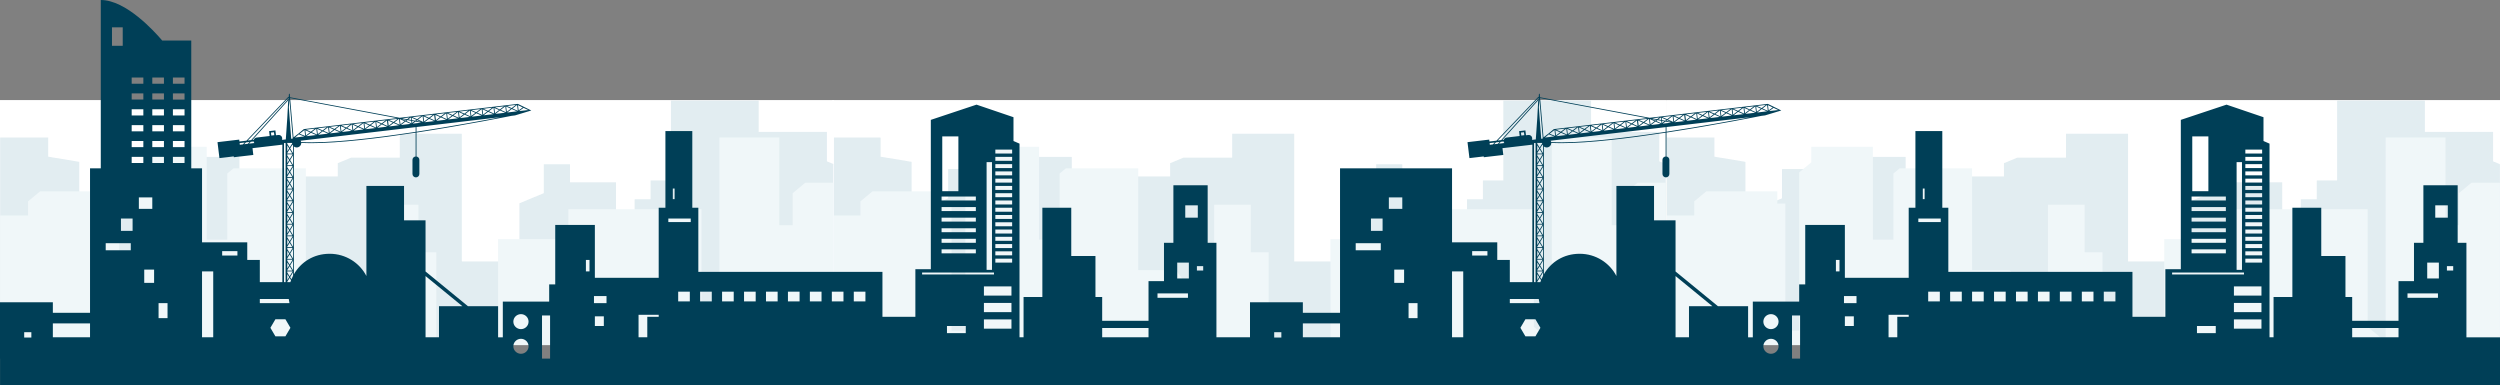 <svg width="1920" height="296" viewBox="0 0 1920 296" fill="none" xmlns="http://www.w3.org/2000/svg">
<rect x="0" y="0" width="1920" height="296" fill="#808080" stroke="none"/>
<g clip-path="url(#clip0_332_3800)">
<path d="M1279.63 265L1920 265V-74.175L1279.63 -74.175V265Z" fill="white"/>
<path d="M1279.63 265L1920 265V-74.175L1279.63 -74.175V265Z" fill="white"/>
<mask id="mask0_332_3800" style="mask-type:luminance" maskUnits="userSpaceOnUse" x="1279" y="-75" width="641" height="340">
<path d="M1920 -74.175H1279.63V265H1920V-74.175Z" fill="white"/>
</mask>
<g mask="url(#mask0_332_3800)">
<g opacity="0.71">
<path opacity="0.71" d="M1914.69 123.916V101.306H1862.29V77H1794.92V138.613H1779.27V153.027H1767.02V187.507H1752.73V140.026H1717.34V126.177H1697.27V148.363L1678.55 156.135V200.79H1634.32V102.719H1586.68V121.09H1549.25L1539.05 125.329V135.504H1492.09L1483.24 139.178V173.658H1463.51V120.524H1426.76V129.851H1368.58V152.32L1358.03 156.701V178.771H1340.48V124.305L1316.67 120.348V105.652H1252.7V167.829H1246.97V300.371H1298.38H1340.48H1459.64V300.215L1934.09 299.983V131.971L1914.69 123.916Z" fill="#C4DAE3"/>
</g>
</g>
<mask id="mask1_332_3800" style="mask-type:luminance" maskUnits="userSpaceOnUse" x="1279" y="-75" width="641" height="340">
<path d="M1920 -74.175H1279.63V265H1920V-74.175Z" fill="white"/>
</mask>
<g mask="url(#mask1_332_3800)">
<path d="M1898.07 140.341L1888.43 148.36V172.955H1878.14V105.587H1832.18V262.512L1818.35 251.017V160.658H1716.14V183.649H1662.14V255.828V287.61H1614.7V193.745H1600.98V157.227H1572.85V217.711H1559.82V229.123L1543.35 207.44H1514.54V129.268H1458.97L1454.16 133.262V157.227V184.045H1438.38V112.72H1391.05V124.703L1381.78 132.406V253.944H1371.15V156.371H1364.97V146.956H1310.43L1301.17 154.659V165.501H1249.72L1246.97 303.87H1418.49V303.584H1592.75V303.87H1662.14H1762.21H1939.21V140.341H1898.07Z" fill="#F0F7F9"/>
</g>
</g>
<g clip-path="url(#clip1_332_3800)">
<path d="M639.261 265L1279.63 265V-74.175L639.261 -74.175V265Z" fill="white"/>
<path d="M639.261 265L1279.63 265V-74.175L639.261 -74.175V265Z" fill="white"/>
<mask id="mask2_332_3800" style="mask-type:luminance" maskUnits="userSpaceOnUse" x="639" y="-75" width="641" height="340">
<path d="M1279.63 -74.175H639.261V265H1279.63V-74.175Z" fill="white"/>
</mask>
<g mask="url(#mask2_332_3800)">
<g opacity="0.71">
<path opacity="0.71" d="M1274.32 123.916V101.306H1221.92V77H1154.55V138.613H1138.9V153.027H1126.65V187.507H1112.36V140.026H1076.97V126.177H1056.9V148.363L1038.18 156.135V200.79H993.95V102.719H946.313V121.09H908.884L898.677 125.329V135.504H851.721L842.874 139.178V173.658H823.139V120.524H786.391V129.851H728.206V152.32L717.659 156.701V178.771H700.115V124.305L676.297 120.348V105.652H612.329V167.829H606.603V300.371H658.01H700.115H819.272V300.215L1293.72 299.983V131.971L1274.32 123.916Z" fill="#C4DAE3"/>
</g>
</g>
<mask id="mask3_332_3800" style="mask-type:luminance" maskUnits="userSpaceOnUse" x="639" y="-75" width="641" height="340">
<path d="M1279.63 -74.175H639.261V265H1279.63V-74.175Z" fill="white"/>
</mask>
<g mask="url(#mask3_332_3800)">
<path d="M1257.7 140.341L1248.06 148.36V172.955H1237.77V105.587H1191.81V262.512L1177.98 251.017V160.658H1075.77V183.649H1021.77V255.828V287.61H974.333V193.745H960.612V157.227H932.483V217.711H919.448V229.123L902.983 207.44H874.168V129.268H818.597L813.794 133.262V157.227V184.045H798.015V112.72H750.676V124.703L741.414 132.406V253.944H730.78V156.371H724.605V146.956H670.064L660.802 154.659V165.501H609.347L606.603 303.87H778.118V303.584H952.379V303.87H1021.77H1121.84H1298.84V140.341H1257.7Z" fill="#F0F7F9"/>
</g>
</g>
<g clip-path="url(#clip2_332_3800)">
<path d="M0 265L640.369 265V-74.175L0 -74.175V265Z" fill="white"/>
<path d="M0 265L640.369 265V-74.175L0 -74.175V265Z" fill="white"/>
<mask id="mask4_332_3800" style="mask-type:luminance" maskUnits="userSpaceOnUse" x="0" y="-75" width="641" height="340">
<path d="M640.369 -74.175H0V265H640.369V-74.175Z" fill="white"/>
</mask>
<g mask="url(#mask4_332_3800)">
<g opacity="0.71">
<path opacity="0.71" d="M635.063 123.916V101.306H582.662V77H515.291V138.613H499.639V153.027H487.39V187.507H473.098V140.026H437.712V126.177H417.636V148.363L398.922 156.135V200.79H354.688V102.719H307.052V121.09H269.623L259.416 125.329V135.504H212.46L203.612 139.178V173.658H183.878V120.524H147.129V129.851H88.945V152.32L78.397 156.701V178.771H60.854V124.305L37.036 120.348V105.652H-26.933V167.829H-32.659V300.371H18.749H60.854H180.011V300.215L654.458 299.983V131.971L635.063 123.916Z" fill="#C4DAE3"/>
</g>
</g>
<mask id="mask5_332_3800" style="mask-type:luminance" maskUnits="userSpaceOnUse" x="0" y="-75" width="641" height="340">
<path d="M640.369 -74.175H0V265H640.369V-74.175Z" fill="white"/>
</mask>
<g mask="url(#mask5_332_3800)">
<path d="M618.437 140.341L608.795 148.36V172.955H598.509V105.587H552.545V262.512L538.724 251.017V160.658H436.509V183.649H382.509V255.828V287.61H335.072V193.745H321.351V157.227H293.222V217.711H280.187V229.123L263.721 207.44H234.907V129.268H179.335L174.533 133.262V157.227V184.045H158.753V112.72H111.415V124.703L102.153 132.406V253.944H91.519V156.371H85.344V146.956H30.802L21.54 154.659V165.501H-29.914L-32.659 303.87H138.857V303.584H313.118V303.87H382.509H482.576H659.58V140.341H618.437Z" fill="#F0F7F9"/>
</g>
</g>
<g clip-path="url(#clip3_332_3800)">
<path d="M1894.21 259.045V186.447H1887.49V142.298H1861.16V186.447H1853.94V215.886H1842.06V246.353H1806.47V228.076H1801.31V196.61H1782.73V159.546H1760.54V228.072H1746.09V259.045H1742.99V110.318L1738.36 108.294V90.013L1709.98 80.365L1674.87 92.062V206.76H1663.01V243.306H1637.72V208.771H1496.32V159.555H1491.69V100.677H1471.04V159.555H1465.88V213.357H1416.86V172.74H1386.42V218.436H1381.77V231.638H1346.16V259.053H1342.54V235.17H1319.39L1286.82 208.499V169.203H1270.3V142.816H1241.4V211.973C1236.18 201.857 1225.52 194.896 1213.19 194.896C1200.86 194.896 1191.18 201.23 1185.72 210.602V112.542C1186.31 112.972 1187.06 113.248 1187.85 113.248C1189.79 113.248 1191.36 111.689 1191.36 109.795C1191.36 109.766 1191.34 109.745 1191.34 109.728C1193.85 109.874 1196.54 109.941 1199.43 109.941C1220.39 109.941 1250.92 106.225 1279.21 101.911V120.179C1277.85 120.275 1276.77 121.371 1276.77 122.75V133.615C1276.77 135.049 1277.97 136.24 1279.43 136.24C1280.89 136.24 1282.08 135.049 1282.08 133.615V122.75C1282.08 121.446 1281.12 120.392 1279.85 120.192V101.815C1318.08 95.979 1352.08 89.11 1352.72 88.981L1355.56 88.629L1367.9 84.888L1368.04 84.855L1357.67 79.775L1357.57 79.792L1293.96 87.279L1293.65 87.313L1266.9 90.46L1182.74 74.692L1182.54 72.246C1182.53 72.088 1182.39 71.975 1182.22 71.975C1182.06 71.975 1181.9 72.104 1181.89 72.263L1181.74 74.495L1181.38 74.433L1181.25 74.546L1149.27 108.035L1143.89 108.658L1143.7 107.216L1127.04 109.18L1128.53 121.425L1139.51 120.142L1139.57 120.752L1154.55 119L1153.93 113.791L1176.85 111.103V216.672H1159.54V199.649H1149.9V186.113H1115.17V129.255H1029.14V240.25H1000.59V232.131H960V259.045H934.214V186.447H927.485V142.298H901.165V186.447H893.939V215.886H882.065V246.353H846.47V228.076H841.311V196.61H822.728V159.546H800.536V228.072H786.094V259.045H782.989V110.318L778.355 108.294V90.013L749.977 80.365L714.874 92.062V206.76H703.008V243.306H677.718V208.771H536.323V159.555H531.69V100.677H511.037V159.555H505.878V213.357H456.856V172.74H426.419V218.436H421.77V231.638H386.162V259.053H382.543V235.17H359.395L326.817 208.499V169.203H310.301V142.816H281.401V211.973C276.179 201.857 265.519 194.896 253.19 194.896C240.86 194.896 231.185 201.23 225.717 210.602V112.542C226.314 112.972 227.057 113.248 227.846 113.248C229.786 113.248 231.356 111.689 231.356 109.795C231.356 109.766 231.343 109.745 231.343 109.728C233.848 109.874 236.544 109.941 239.432 109.941C260.39 109.941 290.918 106.225 319.213 101.911V120.179C317.848 120.275 316.775 121.371 316.775 122.75V133.615C316.775 135.049 317.973 136.24 319.43 136.24C320.886 136.24 322.08 135.049 322.08 133.615V122.75C322.08 121.446 321.12 120.392 319.851 120.192V101.815C358.08 95.979 392.077 89.11 392.723 88.981L395.562 88.629L407.9 84.888L408.038 84.855L397.67 79.775L397.569 79.792L333.963 87.279L333.654 87.313L306.895 90.46L222.741 74.692L222.545 72.246C222.528 72.088 222.386 71.975 222.223 71.975C222.061 71.975 221.902 72.104 221.889 72.263L221.743 74.495L221.376 74.433L221.247 74.546L189.274 108.035L183.886 108.658L183.702 107.216L167.04 109.18L168.526 121.425L179.512 120.142L179.574 120.752L194.546 119L193.928 113.791L216.851 111.103V216.672H199.542V199.649H189.896V186.113H155.165V129.255H146.893V31.128H124.57C118.472 23.945 96.701 0 77.401 0V129.255H69.141V240.25H40.591V232.131H0V275.445H0.05V296.004H1920V259.049H1894.22L1894.21 259.045ZM24.079 259.204H18.582V255.132H24.079V259.204ZM69.141 259.045H40.591V248.364H69.141V259.045ZM116.961 59.554H125.91V64.299H116.961V59.554ZM116.961 71.724H125.91V76.464H116.961V71.724ZM116.961 83.918H125.91V88.654H116.961V83.918ZM116.961 96.104H125.91V100.849H116.961V96.104ZM116.961 108.29H125.91V113.018H116.961V108.29ZM116.961 120.459H125.91V125.204H116.961V120.459ZM101.13 59.554H110.091V64.299H101.13V59.554ZM101.13 71.724H110.091V76.464H101.13V71.724ZM101.13 83.918H110.091V88.654H101.13V83.918ZM101.13 96.104H110.091V100.849H101.13V96.104ZM101.13 108.29H110.091V113.018H101.13V108.29ZM101.13 120.459H110.091V125.204H101.13V120.459ZM86.004 21.003H94.255V35.199H86.004V21.003ZM100.445 192.2H81.183V186.782H100.445V192.2ZM101.831 177.309H92.886V167.828H101.831V177.309ZM106.643 151.604H116.961V160.387H106.643V151.604ZM118.347 217.253H110.776V207.078H118.347V217.253ZM128.665 244.313H121.782V232.8H128.665V244.313ZM141.725 125.204H132.793V120.459H141.725V125.204ZM141.725 113.018H132.793V108.29H141.725V113.018ZM141.725 100.849H132.793V96.104H141.725V100.849ZM141.725 88.654H132.793V83.918H141.725V88.654ZM141.725 76.469H132.793V71.728H141.725V76.469ZM141.725 64.299H132.793V59.554H141.725V64.299ZM163.755 259.045H155.161V208.445H163.755V259.045ZM182.337 196.255H170.621V192.877H182.337V196.255ZM226.522 105.64L229.319 103.307L229.523 103.161L233.689 104.799L226.518 105.64H226.522ZM230.108 102.697L233.852 99.833L234.394 104.402L230.108 102.701V102.697ZM319.217 101.263C286.982 106.183 251.825 110.33 231.285 109.076C231.201 108.708 231.068 108.369 230.893 108.068L319.217 97.634V101.263ZM239.374 101.505L242.922 98.771L243.477 103.324L239.374 101.505ZM242.822 103.721L235.329 104.607L238.798 101.94L242.822 103.721ZM238.71 101.2L235.066 99.574L241.87 98.771L238.71 101.2ZM238.147 101.647L234.983 104.055L234.507 100.021L238.147 101.647ZM248.444 100.427L251.983 97.693L252.551 102.245L248.44 100.427H248.444ZM251.9 102.642L244.395 103.529L247.872 100.861L251.896 102.642H251.9ZM247.789 100.138L244.136 98.516L250.948 97.709L247.789 100.138ZM247.217 100.573L244.07 103.002L243.56 98.947L247.217 100.573ZM257.51 99.348L261.053 96.614L261.613 101.167L257.505 99.348H257.51ZM260.978 101.58L253.469 102.45L256.954 99.783L260.978 101.58ZM256.863 99.06L253.206 97.438L260.018 96.631L256.863 99.06ZM256.282 99.494L253.135 101.923L252.639 97.868L256.282 99.494ZM266.592 98.274L270.131 95.556L270.682 100.109L266.592 98.274ZM270.044 100.506L262.539 101.376L266.012 98.725L270.044 100.506ZM265.928 97.981L262.28 96.359L269.096 95.565L265.928 97.981ZM265.369 98.433L262.201 100.849L261.717 96.806L265.369 98.433ZM275.658 97.212L279.197 94.495L279.765 99.047L275.658 97.212ZM279.101 99.427L271.617 100.33L275.103 97.651L279.101 99.432V99.427ZM274.998 96.919L271.359 95.293L278.154 94.49L274.998 96.919ZM274.435 97.354L271.288 99.766L270.787 95.728L274.435 97.354ZM284.736 96.133L288.284 93.412L288.835 97.964L284.736 96.129V96.133ZM288.192 98.37L280.683 99.248L284.156 96.564L288.188 98.366L288.192 98.37ZM284.081 95.845L280.42 94.219L287.236 93.416L284.081 95.845ZM283.501 96.28L280.353 98.709L279.869 94.653L283.501 96.28ZM293.806 95.055L297.162 92.496L297.692 96.79L293.802 95.055H293.806ZM297.258 97.291L289.753 98.173L293.234 95.506L297.258 97.291ZM293.146 94.766L289.507 93.161L296.31 92.354L293.146 94.77V94.766ZM292.587 95.218L289.432 97.634L288.922 93.579L292.587 95.222V95.218ZM298.497 96.568L298.005 92.534L301.649 94.139L298.497 96.568ZM302.317 94.444L306.328 96.217L298.831 97.112L302.312 94.444H302.317ZM307.905 96.033L311.378 93.349L315.402 95.138L307.905 96.033ZM316.462 92.885L318.227 93.207L316.65 94.428L316.462 92.885ZM316.971 94.959L319.05 93.37L323.453 94.21L316.971 94.963V94.959ZM319.709 92.873L320.452 92.308L323.24 93.533L319.705 92.877L319.709 92.873ZM389.56 86.405L393.032 83.717L397.069 85.502L389.56 86.405ZM405.713 84.512L398.659 85.331L402.115 82.823L405.713 84.512ZM401.472 82.497L398.304 84.813L397.799 80.766L401.472 82.501V82.497ZM397.703 85.118L393.608 83.308L397.139 80.574L397.703 85.122V85.118ZM396.104 80.57L392.957 83.015L389.297 81.389L396.109 80.574L396.104 80.57ZM392.381 83.446L389.217 85.874L388.725 81.824L392.381 83.446ZM388.629 86.196L384.53 84.382L388.078 81.648L388.633 86.196H388.629ZM387.986 86.581L380.477 87.484L383.962 84.808L387.986 86.581ZM387.026 81.665L383.879 84.077L380.214 82.451L387.022 81.665H387.026ZM383.303 84.512L380.156 86.936L379.659 82.902L383.299 84.512H383.303ZM379.546 87.258L375.452 85.423L379.008 82.71L379.546 87.258ZM378.916 87.676L371.411 88.546L374.88 85.874L378.912 87.676H378.916ZM377.956 82.71L374.792 85.156L371.153 83.529L377.956 82.71ZM374.237 85.569L371.082 88.015L370.585 83.947L374.241 85.569H374.237ZM370.489 88.333L366.378 86.497L369.921 83.784L370.489 88.333ZM369.834 88.738L362.342 89.624L365.818 86.936L369.834 88.738ZM368.874 83.784L365.735 86.23L362.074 84.587L368.874 83.784ZM365.167 86.644L362.003 89.073L361.498 85.022L365.167 86.644ZM361.411 89.411L357.308 87.576L360.872 84.846L361.415 89.411H361.411ZM360.76 89.8L353.263 90.703L356.749 88.015L360.76 89.8ZM359.812 84.863L356.657 87.271L352.992 85.649L359.812 84.863ZM356.089 87.722L352.925 90.151L352.449 86.1L356.089 87.722ZM352.345 90.456L348.23 88.638L351.79 85.925L352.345 90.456ZM351.698 90.879L344.193 91.744L347.67 89.094L351.698 90.879ZM350.751 85.941L347.578 88.353L343.939 86.731L350.751 85.941ZM347.011 88.784L343.864 91.213L343.354 87.162L347.011 88.784ZM343.267 91.535L339.168 89.716L342.712 86.987L343.271 91.535H343.267ZM342.62 91.936L335.119 92.818L338.596 90.151L342.62 91.936ZM341.664 87.003L338.509 89.428L334.865 87.806L341.66 87.003H341.664ZM337.941 89.863L334.794 92.291L334.285 88.241L337.941 89.859V89.863ZM384.689 89.909C372.371 92.308 347.199 97.003 319.855 101.171V97.567L384.689 89.913V89.909ZM326.049 93.897L329.53 91.23L333.537 93.015L326.049 93.897ZM333.963 92.517L330.09 90.795L333.437 88.224L333.963 92.517ZM332.59 88.078L329.443 90.486L325.786 88.864L332.59 88.078ZM328.879 90.937L325.724 93.349L325.231 89.315L328.879 90.937ZM325.127 93.688L321.02 91.853L324.563 89.139L325.127 93.688ZM323.524 89.144L320.369 91.568L316.725 89.946L323.524 89.144ZM319.797 92.003L318.874 92.714L316.374 92.262L316.141 90.381L319.797 92.003ZM316.045 94.75L311.95 92.931L312.872 92.229L315.815 92.772L316.045 94.75ZM315.74 92.129L313.528 91.71L315.498 90.197L315.744 92.129H315.74ZM314.45 90.197L312.697 91.547L308.953 90.858L314.45 90.193V90.197ZM312.038 92.053L311.295 92.643L308.511 91.405L312.038 92.053ZM310.727 93.065L307.571 95.494L307.075 91.46L310.731 93.065H310.727ZM306.975 95.828L302.876 94.01L306.419 91.259L306.975 95.824V95.828ZM302.216 93.704L298.573 92.099L305.372 91.276L302.216 93.704ZM222.253 76.36L224.84 106.233L224.506 106.501L223.647 106.597L221.823 82.509L222.253 76.356V76.36ZM224.344 109.787C224.344 109.933 224.344 110.075 224.377 110.2L222.436 113.353L220.625 110.426V109.782H224.344V109.787ZM220.625 209.294V208.428H224.761L222.436 212.22L220.625 209.294ZM222.056 212.83L220.621 215.146V210.485L222.056 212.83ZM220.625 207.814V207.379L222.436 204.453L224.506 207.814H220.625ZM220.625 206.175V201.514L222.061 203.842L220.625 206.175ZM220.625 200.306V199.436H224.761L222.436 203.232L220.625 200.306ZM220.625 198.826V198.391L222.436 195.469L224.506 198.826H220.625ZM220.625 197.187V192.517L222.061 194.833L220.625 197.183V197.187ZM220.625 191.305V190.469H224.761L222.436 194.248L220.625 191.305ZM220.625 189.838V189.403L222.436 186.46L224.506 189.838H220.625ZM220.625 188.182V183.538L222.061 185.871L220.625 188.187V188.182ZM220.625 182.313V181.46H224.761L222.436 185.252L220.625 182.309V182.313ZM220.625 180.833V180.419L222.436 177.476L224.506 180.833H220.625ZM220.625 179.194V174.546L222.061 176.878L220.625 179.194ZM220.625 173.342V172.472H224.761L222.436 176.285L220.625 173.342ZM220.625 171.879V171.427L222.436 168.501L224.506 171.879H220.625ZM220.625 170.227V165.558L222.061 167.874L220.625 170.223V170.227ZM220.625 164.354V163.489H224.761L222.436 167.28L220.625 164.358V164.354ZM220.625 162.878V162.46L222.436 159.517L224.506 162.878H220.625ZM220.625 161.235V156.591L222.061 158.903L220.625 161.235ZM220.625 155.37V154.513H224.761L222.436 158.292L220.625 155.366V155.37ZM220.625 153.886V153.455L222.436 150.525L224.506 153.886H220.625ZM220.625 152.252V147.586L222.061 149.915L220.625 152.252ZM220.625 146.361V145.529H224.761L222.436 149.304L220.625 146.361ZM220.625 144.898V144.463L222.436 141.537L224.506 144.898H220.625ZM220.625 143.243V138.594L222.061 140.923L220.625 143.238V143.243ZM220.625 137.39V136.541H224.761L222.436 140.316L220.625 137.39ZM220.625 135.931V135.48L222.436 132.532L224.506 135.931H220.625ZM220.625 134.271V129.627L222.061 131.943L220.625 134.271ZM220.625 128.406V127.537H224.761L222.436 131.349L220.625 128.406ZM220.625 126.922V126.504L222.436 123.561L224.506 126.922H220.625ZM220.625 125.284V120.639L222.061 122.955L220.625 125.284ZM220.625 119.414V118.549H224.761L222.436 122.34L220.625 119.414ZM220.625 117.938V117.52L222.436 114.577L224.506 117.938H220.625ZM220.625 116.296V111.634L222.061 113.967L220.625 116.296ZM221.422 76.97L221.581 76.774L221.501 78.124L221.418 76.97H221.422ZM221.581 75.102L221.693 75.118L221.597 76.569L221.234 76.247L192.91 107.579L190.243 107.922L221.581 75.102ZM184.178 111.17L184.028 109.912L187.905 109.465L186.553 110.878L184.178 111.17ZM187.521 110.765L188.882 109.352L191.637 109.013L190.355 110.426L187.521 110.765ZM191.299 110.313L192.584 108.9L194.797 108.641C194.867 109.093 195.072 109.498 195.339 109.849L191.299 110.313ZM208.358 104.093L208.09 101.806L210.399 101.547L210.678 103.817L208.358 104.093ZM216.484 107.341C216.68 106.919 216.781 106.455 216.718 105.941C216.538 104.507 215.219 103.499 213.763 103.658L211.955 103.884L211.509 100.155L206.663 100.719L207.114 104.448L197.101 105.64C196.057 105.748 195.239 106.455 194.913 107.358L193.853 107.487L221.351 77.05L220.641 90.456L219.494 107.082L217.106 107.358L217.098 107.274L216.493 107.341H216.484ZM219.343 109.879V216.672H218.12V109.879H219.343ZM199.538 229.652H221.764C221.902 230.706 222.086 231.776 222.323 232.8H199.538V229.652ZM219.197 258.301H211.509L207.661 251.754L211.509 245.195H219.197L223.046 251.754L219.197 258.301ZM222.995 216.672H220.625V216.35L222.436 213.424L223.513 215.209C223.329 215.69 223.158 216.187 222.995 216.672ZM225.091 211.722C224.623 212.621 224.198 213.524 223.822 214.473L222.812 212.83L225.091 209.114V211.722ZM225.091 207.571L222.812 203.842L225.091 200.13V207.571ZM225.091 198.571L222.812 194.838L225.091 191.138V198.571ZM225.091 189.579L222.812 185.866L225.091 182.137V189.579ZM225.091 180.595L222.812 176.883L225.091 173.17V180.595ZM225.091 171.603L222.812 167.874L225.091 164.174V171.603ZM225.091 162.619L222.812 158.907L225.091 155.195V162.623V162.619ZM225.091 153.631L222.812 149.915L225.091 146.186V153.631ZM225.091 144.639L222.812 140.927L225.091 137.214V144.639ZM225.091 135.655L222.812 131.943L225.091 128.227V135.655ZM225.091 126.68L222.812 122.951L225.091 119.239V126.68ZM225.091 117.679L222.812 113.967L224.594 111.07C224.723 111.375 224.882 111.651 225.091 111.91V117.679ZM222.812 75.327L304.854 90.716L233.343 99.156L228.968 102.772L225.425 105.506L222.812 75.327ZM337.144 235.162V259.045H326.826V212.011L355.104 235.162H337.144ZM400.099 271.707C396.872 271.707 394.247 269.137 394.247 265.955C394.247 262.774 396.868 260.195 400.099 260.195C403.329 260.195 405.938 262.782 405.938 265.955C405.938 269.128 403.321 271.707 400.099 271.707ZM400.099 252.77C396.872 252.77 394.247 250.195 394.247 247.009C394.247 243.824 396.868 241.253 400.099 241.253C403.329 241.253 405.938 243.828 405.938 247.009C405.938 250.191 403.321 252.77 400.099 252.77ZM422.458 275.424H416.264V242.273H422.458V275.424ZM452.732 208.441H449.977V199.645H452.732V208.441ZM463.743 250.387H456.86V242.946H463.743V250.387ZM465.805 232.8H456.175V227.382H465.805V232.8ZM505.882 243.297H497.117V259.045H490.406V241.771H505.882V243.301V243.297ZM516.722 144.815H518.099V152.95H516.722V144.815ZM529.786 231.45H520.85V223.992H529.786V231.45ZM530.488 170.545H513.283V167.828H530.488V170.545ZM546.649 231.45H537.696V223.992H546.649V231.45ZM563.499 231.45H554.554V223.992H563.499V231.45ZM580.366 231.45H571.421V223.992H580.366V231.45ZM597.229 231.45H588.28V223.992H597.229V231.45ZM614.083 231.45H605.142V223.992H614.083V231.45ZM630.937 231.45H621.98V223.992H630.937V231.45ZM647.787 231.45H638.847V223.992H647.787V231.45ZM664.646 231.45H655.709V223.992H664.646V231.45ZM757.707 124.527H761.843V207.254H757.707V124.527ZM723.656 104.737H736.044V146.863H723.656V104.737ZM723.13 150.914H749.455V153.953H723.13V150.914ZM723.13 159.049H749.455V162.076H723.13V159.049ZM723.13 167.171H749.455V170.206H723.13V167.171ZM723.13 175.286H749.455V178.325H723.13V175.286ZM723.13 183.408H749.455V186.447H723.13V183.408ZM723.13 191.51H749.455V194.566H723.13V191.51ZM708.175 209.294H763.392V210.807H708.175V209.294ZM741.713 255.826H727.271V250.387H741.713V255.826ZM776.799 252.432H755.649V245.321H776.799V252.432ZM776.799 239.731H755.649V232.641H776.799V239.731ZM776.799 227.044H755.649V219.954H776.799V227.044ZM777.325 201.689H764.423V198.633H777.325V201.689ZM777.325 196.079H764.423V193.04H777.325V196.079ZM777.325 190.511H764.423V187.459H777.325V190.511ZM777.325 184.917H764.423V181.878H777.325V184.917ZM777.325 179.357H764.423V176.302H777.325V179.357ZM777.325 173.76H764.423V170.725H777.325V173.76ZM777.325 168.166H764.423V165.127H777.325V168.166ZM777.325 162.602H764.423V159.546H777.325V162.602ZM777.325 157.009H764.423V153.953H777.325V157.009ZM777.325 151.441H764.423V148.393H777.325V151.441ZM777.325 145.847H764.423V142.808H777.325V145.847ZM777.325 140.254H764.423V137.214H777.325V140.254ZM777.325 134.677H764.423V131.638H777.325V134.677ZM777.325 129.092H764.423V126.036H777.325V129.092ZM777.325 123.515H764.423V120.476H777.325V123.515ZM777.325 117.938H764.423V114.883H777.325V117.938ZM882.069 259.045H846.474V251.921H882.069V259.045ZM910.28 157.682H919.914V167.171H910.28V157.682ZM912.351 228.733H888.96V225.355H912.351V228.733ZM913.048 213.859H904.103V201.673H913.048V213.859ZM924.054 207.768H919.225V204.39H924.054V207.768ZM984.079 259.204H978.582V255.132H984.079V259.204ZM1029.14 259.045H1000.59V248.364H1029.14V259.045ZM1060.45 192.2H1041.18V186.782H1060.45V192.2ZM1061.83 177.309H1052.89V167.828H1061.83V177.309ZM1066.64 151.604H1076.96V160.387H1066.64V151.604ZM1078.35 217.253H1070.78V207.078H1078.35V217.253ZM1088.67 244.313H1081.78V232.8H1088.67V244.313ZM1123.76 259.045H1115.16V208.445H1123.76V259.045ZM1142.34 196.255H1130.62V192.877H1142.34V196.255ZM1186.52 105.64L1189.32 103.307L1189.52 103.161L1193.69 104.799L1186.52 105.64H1186.52ZM1190.11 102.697L1193.85 99.833L1194.39 104.402L1190.11 102.701V102.697ZM1279.22 101.263C1246.98 106.183 1211.82 110.33 1191.28 109.076C1191.2 108.708 1191.07 108.369 1190.89 108.068L1279.22 97.634V101.263ZM1199.37 101.505L1202.92 98.771L1203.48 103.324L1199.37 101.505ZM1202.82 103.721L1195.33 104.607L1198.8 101.94L1202.82 103.721ZM1198.71 101.2L1195.07 99.574L1201.87 98.771L1198.71 101.2ZM1198.15 101.647L1194.98 104.055L1194.51 100.021L1198.15 101.647ZM1208.44 100.427L1211.98 97.693L1212.55 102.245L1208.44 100.427H1208.44ZM1211.9 102.642L1204.4 103.529L1207.87 100.861L1211.9 102.642H1211.9ZM1207.79 100.138L1204.14 98.516L1210.94 97.709L1207.78 100.138H1207.79ZM1207.22 100.573L1204.07 103.002L1203.56 98.947L1207.22 100.573ZM1217.51 99.348L1221.05 96.614L1221.61 101.167L1217.51 99.348H1217.51ZM1220.98 101.58L1213.47 102.45L1216.95 99.783L1220.98 101.58ZM1216.86 99.06L1213.21 97.438L1220.02 96.631L1216.86 99.06ZM1216.28 99.494L1213.14 101.923L1212.64 97.868L1216.28 99.494ZM1226.59 98.274L1230.13 95.556L1230.68 100.109L1226.59 98.274ZM1230.04 100.506L1222.54 101.376L1226.01 98.725L1230.04 100.506ZM1225.93 97.981L1222.28 96.359L1229.1 95.565L1225.93 97.981ZM1225.37 98.433L1222.2 100.849L1221.72 96.806L1225.37 98.433ZM1235.66 97.212L1239.2 94.495L1239.76 99.047L1235.66 97.212ZM1239.1 99.427L1231.62 100.33L1235.1 97.651L1239.1 99.432V99.427ZM1235 96.919L1231.36 95.293L1238.15 94.49L1235 96.919ZM1234.43 97.354L1231.29 99.766L1230.79 95.728L1234.43 97.354ZM1244.74 96.133L1248.28 93.412L1248.83 97.964L1244.74 96.129V96.133ZM1248.19 98.37L1240.68 99.248L1244.16 96.564L1248.19 98.366L1248.19 98.37ZM1244.08 95.845L1240.42 94.219L1247.24 93.416L1244.08 95.845ZM1243.5 96.28L1240.35 98.709L1239.87 94.653L1243.5 96.28ZM1253.81 95.055L1257.16 92.496L1257.69 96.79L1253.8 95.055H1253.81ZM1257.26 97.291L1249.75 98.173L1253.23 95.506L1257.26 97.291ZM1253.15 94.766L1249.51 93.161L1256.31 92.354L1253.15 94.77V94.766ZM1252.59 95.218L1249.43 97.634L1248.92 93.579L1252.59 95.222V95.218ZM1258.5 96.568L1258 92.534L1261.65 94.139L1258.5 96.568ZM1262.32 94.444L1266.33 96.217L1258.83 97.112L1262.31 94.444H1262.32ZM1267.91 96.033L1271.38 93.349L1275.4 95.138L1267.91 96.033ZM1276.46 92.885L1278.23 93.207L1276.65 94.428L1276.46 92.885ZM1276.97 94.959L1279.05 93.37L1283.45 94.21L1276.97 94.963V94.959ZM1279.71 92.873L1280.45 92.308L1283.24 93.533L1279.71 92.877V92.873ZM1349.56 86.405L1353.03 83.717L1357.07 85.502L1349.56 86.405ZM1365.71 84.512L1358.66 85.331L1362.11 82.823L1365.71 84.512ZM1361.47 82.497L1358.3 84.813L1357.8 80.766L1361.47 82.501V82.497ZM1357.7 85.118L1353.61 83.308L1357.14 80.574L1357.7 85.122V85.118ZM1356.1 80.57L1352.96 83.015L1349.3 81.389L1356.11 80.574L1356.1 80.57ZM1352.38 83.446L1349.22 85.874L1348.73 81.824L1352.39 83.446H1352.38ZM1348.63 86.196L1344.53 84.382L1348.08 81.648L1348.63 86.196H1348.63ZM1347.99 86.581L1340.48 87.484L1343.96 84.808L1347.99 86.581ZM1347.03 81.665L1343.88 84.077L1340.21 82.451L1347.02 81.665H1347.03ZM1343.3 84.512L1340.16 86.936L1339.66 82.902L1343.3 84.512H1343.3ZM1339.55 87.258L1335.45 85.423L1339.01 82.71L1339.55 87.258ZM1338.92 87.676L1331.41 88.546L1334.88 85.874L1338.91 87.676H1338.92ZM1337.96 82.71L1334.79 85.156L1331.15 83.529L1337.96 82.71ZM1334.24 85.569L1331.08 88.015L1330.59 83.947L1334.24 85.569H1334.24ZM1330.49 88.333L1326.38 86.497L1329.92 83.784L1330.49 88.333ZM1329.83 88.738L1322.34 89.624L1325.82 86.936L1329.83 88.738ZM1328.87 83.784L1325.73 86.23L1322.07 84.587L1328.87 83.784ZM1325.17 86.644L1322 89.073L1321.5 85.022L1325.17 86.644ZM1321.41 89.411L1317.31 87.576L1320.87 84.846L1321.41 89.411H1321.41ZM1320.76 89.8L1313.26 90.703L1316.75 88.015L1320.76 89.8ZM1319.81 84.863L1316.66 87.271L1312.99 85.649L1319.81 84.863ZM1316.09 87.722L1312.93 90.151L1312.45 86.1L1316.09 87.722ZM1312.34 90.456L1308.23 88.638L1311.79 85.925L1312.34 90.456ZM1311.7 90.879L1304.19 91.744L1307.67 89.094L1311.7 90.879ZM1310.75 85.941L1307.58 88.353L1303.94 86.731L1310.75 85.941ZM1307.01 88.784L1303.86 91.213L1303.35 87.162L1307.01 88.784ZM1303.27 91.535L1299.17 89.716L1302.71 86.987L1303.27 91.535H1303.27ZM1302.62 91.936L1295.12 92.818L1298.6 90.151L1302.62 91.936ZM1301.66 87.003L1298.51 89.428L1294.86 87.806L1301.66 87.003H1301.66ZM1297.94 89.863L1294.79 92.291L1294.28 88.241L1297.94 89.859V89.863ZM1344.69 89.909C1332.37 92.308 1307.2 97.003 1279.86 101.171V97.567L1344.69 89.913V89.909ZM1286.05 93.897L1289.53 91.23L1293.54 93.015L1286.05 93.897ZM1293.96 92.517L1290.09 90.795L1293.44 88.224L1293.96 92.517ZM1292.59 88.078L1289.44 90.486L1285.79 88.864L1292.59 88.078ZM1288.88 90.937L1285.72 93.349L1285.23 89.315L1288.88 90.937ZM1285.13 93.688L1281.02 91.853L1284.56 89.139L1285.13 93.688ZM1283.52 89.144L1280.37 91.568L1276.72 89.946L1283.52 89.144ZM1279.8 92.003L1278.87 92.714L1276.37 92.262L1276.14 90.381L1279.8 92.003ZM1276.04 94.75L1271.95 92.931L1272.87 92.229L1275.81 92.772L1276.04 94.75ZM1275.74 92.129L1273.53 91.71L1275.5 90.197L1275.74 92.129H1275.74ZM1274.45 90.197L1272.7 91.547L1268.95 90.858L1274.45 90.193V90.197ZM1272.04 92.053L1271.29 92.643L1268.51 91.405L1272.04 92.053ZM1270.73 93.065L1267.57 95.494L1267.07 91.46L1270.73 93.065H1270.73ZM1266.97 95.828L1262.88 94.01L1266.42 91.259L1266.97 95.824V95.828ZM1262.22 93.704L1258.57 92.099L1265.37 91.276L1262.22 93.704ZM1182.25 76.36L1184.84 106.233L1184.51 106.501L1183.65 106.597L1181.82 82.509L1182.25 76.356V76.36ZM1184.34 109.787C1184.34 109.933 1184.34 110.075 1184.38 110.2L1182.44 113.353L1180.62 110.426V109.782H1184.34V109.787ZM1180.62 209.294V208.428H1184.76L1182.44 212.22L1180.62 209.294ZM1182.06 212.83L1180.62 215.146V210.485L1182.06 212.83ZM1180.62 207.814V207.379L1182.44 204.453L1184.51 207.814H1180.62ZM1180.62 206.175V201.514L1182.06 203.842L1180.62 206.175ZM1180.62 200.306V199.436H1184.76L1182.44 203.232L1180.62 200.306ZM1180.62 198.826V198.391L1182.44 195.469L1184.51 198.826H1180.62ZM1180.62 197.187V192.517L1182.06 194.833L1180.62 197.183V197.187ZM1180.62 191.305V190.469H1184.76L1182.44 194.248L1180.62 191.305ZM1180.62 189.838V189.403L1182.44 186.46L1184.51 189.838H1180.62ZM1180.62 188.182V183.538L1182.06 185.871L1180.62 188.187V188.182ZM1180.62 182.313V181.46H1184.76L1182.44 185.252L1180.62 182.309V182.313ZM1180.62 180.833V180.419L1182.44 177.476L1184.51 180.833H1180.62ZM1180.62 179.194V174.546L1182.06 176.878L1180.62 179.194ZM1180.62 173.342V172.472H1184.76L1182.44 176.285L1180.62 173.342ZM1180.62 171.879V171.427L1182.44 168.501L1184.51 171.879H1180.62ZM1180.62 170.227V165.558L1182.06 167.874L1180.62 170.223V170.227ZM1180.62 164.354V163.489H1184.76L1182.44 167.28L1180.62 164.358V164.354ZM1180.62 162.878V162.46L1182.44 159.517L1184.51 162.878H1180.62ZM1180.62 161.235V156.591L1182.06 158.903L1180.62 161.235ZM1180.62 155.37V154.513H1184.76L1182.44 158.292L1180.62 155.366V155.37ZM1180.62 153.886V153.455L1182.44 150.525L1184.51 153.886H1180.62ZM1180.62 152.252V147.586L1182.06 149.915L1180.62 152.252ZM1180.62 146.361V145.529H1184.76L1182.44 149.304L1180.62 146.361ZM1180.62 144.898V144.463L1182.44 141.537L1184.51 144.898H1180.62ZM1180.62 143.243V138.594L1182.06 140.923L1180.62 143.238V143.243ZM1180.62 137.39V136.541H1184.76L1182.44 140.316L1180.62 137.39ZM1180.62 135.931V135.48L1182.44 132.532L1184.51 135.931H1180.62ZM1180.62 134.271V129.627L1182.06 131.943L1180.62 134.271ZM1180.62 128.406V127.537H1184.76L1182.44 131.349L1180.62 128.406ZM1180.62 126.922V126.504L1182.44 123.561L1184.51 126.922H1180.62ZM1180.62 125.284V120.639L1182.06 122.955L1180.62 125.284ZM1180.62 119.414V118.549H1184.76L1182.44 122.34L1180.62 119.414ZM1180.62 117.938V117.52L1182.44 114.577L1184.51 117.938H1180.62ZM1180.62 116.296V111.634L1182.06 113.967L1180.62 116.296ZM1181.42 76.97L1181.58 76.774L1181.5 78.124L1181.42 76.97H1181.42ZM1181.58 75.102L1181.69 75.118L1181.6 76.569L1181.23 76.247L1152.91 107.579L1150.24 107.922L1181.58 75.102ZM1144.18 111.17L1144.03 109.912L1147.91 109.465L1146.55 110.878L1144.18 111.17ZM1147.52 110.765L1148.88 109.352L1151.64 109.013L1150.36 110.426L1147.52 110.765ZM1151.3 110.313L1152.58 108.9L1154.8 108.641C1154.87 109.093 1155.07 109.498 1155.34 109.849L1151.3 110.313ZM1168.36 104.093L1168.09 101.806L1170.4 101.547L1170.68 103.817L1168.36 104.093ZM1176.48 107.341C1176.68 106.919 1176.78 106.455 1176.72 105.941C1176.54 104.507 1175.22 103.499 1173.76 103.658L1171.96 103.884L1171.51 100.155L1166.66 100.719L1167.11 104.448L1157.1 105.64C1156.06 105.748 1155.24 106.455 1154.91 107.358L1153.85 107.487L1181.35 77.05L1180.64 90.456L1179.49 107.082L1177.11 107.358L1177.1 107.274L1176.49 107.341H1176.48ZM1179.34 109.879V216.672H1178.12V109.879H1179.34ZM1159.54 229.652H1181.76C1181.9 230.706 1182.09 231.776 1182.32 232.8H1159.54V229.652ZM1179.2 258.301H1171.51L1167.66 251.754L1171.51 245.195H1179.2L1183.05 251.754L1179.2 258.301ZM1183 216.672H1180.62V216.35L1182.44 213.424L1183.51 215.209C1183.33 215.69 1183.16 216.187 1183 216.672ZM1185.09 211.722C1184.62 212.621 1184.2 213.524 1183.82 214.473L1182.81 212.83L1185.09 209.114V211.722ZM1185.09 207.571L1182.81 203.842L1185.09 200.13V207.571ZM1185.09 198.571L1182.81 194.838L1185.09 191.138V198.571ZM1185.09 189.579L1182.81 185.866L1185.09 182.137V189.579ZM1185.09 180.595L1182.81 176.883L1185.09 173.17V180.595ZM1185.09 171.603L1182.81 167.874L1185.09 164.174V171.603ZM1185.09 162.619L1182.81 158.907L1185.09 155.195V162.623V162.619ZM1185.09 153.631L1182.81 149.915L1185.09 146.186V153.631ZM1185.09 144.639L1182.81 140.927L1185.09 137.214V144.639ZM1185.09 135.655L1182.81 131.943L1185.09 128.227V135.655ZM1185.09 126.68L1182.81 122.951L1185.09 119.239V126.68ZM1185.09 117.679L1182.81 113.967L1184.59 111.07C1184.72 111.375 1184.88 111.651 1185.09 111.91V117.679ZM1182.81 75.327L1264.85 90.716L1193.34 99.156L1188.97 102.772L1185.42 105.506L1182.81 75.327ZM1297.14 235.162V259.045H1286.83V212.011L1315.1 235.162H1297.14ZM1360.1 271.707C1356.87 271.707 1354.25 269.137 1354.25 265.955C1354.25 262.774 1356.87 260.195 1360.1 260.195C1363.33 260.195 1365.94 262.782 1365.94 265.955C1365.94 269.128 1363.32 271.707 1360.1 271.707ZM1360.1 252.77C1356.87 252.77 1354.25 250.195 1354.25 247.009C1354.25 243.824 1356.87 241.253 1360.1 241.253C1363.33 241.253 1365.94 243.828 1365.94 247.009C1365.94 250.191 1363.32 252.77 1360.1 252.77ZM1382.46 275.424H1376.26V242.273H1382.46V275.424ZM1412.73 208.441H1409.98V199.645H1412.73V208.441ZM1423.74 250.387H1416.86V242.946H1423.74V250.387ZM1425.8 232.8H1416.18V227.382H1425.8V232.8ZM1465.88 243.297H1457.12V259.045H1450.41V241.771H1465.88V243.301V243.297ZM1476.72 144.815H1478.1V152.95H1476.72V144.815ZM1489.79 231.45H1480.85V223.992H1489.79V231.45ZM1490.49 170.545H1473.28V167.828H1490.49V170.545ZM1506.65 231.45H1497.7V223.992H1506.65V231.45ZM1523.5 231.45H1514.55V223.992H1523.5V231.45ZM1540.37 231.45H1531.42V223.992H1540.37V231.45ZM1557.23 231.45H1548.28V223.992H1557.23V231.45ZM1574.08 231.45H1565.14V223.992H1574.08V231.45ZM1590.94 231.45H1581.98V223.992H1590.94V231.45ZM1607.79 231.45H1598.85V223.992H1607.79V231.45ZM1624.65 231.45H1615.71V223.992H1624.65V231.45ZM1717.71 124.527H1721.84V207.254H1717.71V124.527ZM1683.66 104.737H1696.04V146.863H1683.66V104.737ZM1683.13 150.914H1709.46V153.953H1683.13V150.914ZM1683.13 159.049H1709.46V162.076H1683.13V159.049ZM1683.13 167.171H1709.46V170.206H1683.13V167.171ZM1683.13 175.286H1709.46V178.325H1683.13V175.286ZM1683.13 183.408H1709.46V186.447H1683.13V183.408ZM1683.13 191.51H1709.46V194.566H1683.13V191.51ZM1668.18 209.294H1723.39V210.807H1668.18V209.294ZM1701.71 255.826H1687.27V250.387H1701.71V255.826ZM1736.8 252.432H1715.65V245.321H1736.8V252.432ZM1736.8 239.731H1715.65V232.641H1736.8V239.731ZM1736.8 227.044H1715.65V219.954H1736.8V227.044ZM1737.32 201.689H1724.42V198.633H1737.32V201.689ZM1737.32 196.079H1724.42V193.04H1737.32V196.079ZM1737.32 190.511H1724.42V187.459H1737.32V190.511ZM1737.32 184.917H1724.42V181.878H1737.32V184.917ZM1737.32 179.357H1724.42V176.302H1737.32V179.357ZM1737.32 173.76H1724.42V170.725H1737.32V173.76ZM1737.32 168.166H1724.42V165.127H1737.32V168.166ZM1737.32 162.602H1724.42V159.546H1737.32V162.602ZM1737.32 157.009H1724.42V153.953H1737.32V157.009ZM1737.32 151.441H1724.42V148.393H1737.32V151.441ZM1737.32 145.847H1724.42V142.808H1737.32V145.847ZM1737.32 140.254H1724.42V137.214H1737.32V140.254ZM1737.32 134.677H1724.42V131.638H1737.32V134.677ZM1737.32 129.092H1724.42V126.036H1737.32V129.092ZM1737.32 123.515H1724.42V120.476H1737.32V123.515ZM1737.32 117.938H1724.42V114.883H1737.32V117.938ZM1842.07 259.045H1806.47V251.921H1842.07V259.045ZM1870.28 157.682H1879.91V167.171H1870.28V157.682ZM1872.35 228.733H1848.96V225.355H1872.35V228.733ZM1873.05 213.859H1864.1V201.673H1873.05V213.859ZM1884.06 207.768H1879.23V204.39H1884.06V207.768Z" fill="#003F57"/>
</g>
<defs>
<clipPath id="clip0_332_3800">
<rect width="640.369" height="188" fill="white" transform="translate(1279.63 77)"/>
</clipPath>
<clipPath id="clip1_332_3800">
<rect width="640.369" height="188" fill="white" transform="translate(639.261 77)"/>
</clipPath>
<clipPath id="clip2_332_3800">
<rect width="640.369" height="188" fill="white" transform="translate(0 77)"/>
</clipPath>
<clipPath id="clip3_332_3800">
<rect width="1920" height="296" fill="white"/>
</clipPath>
</defs>
</svg>
